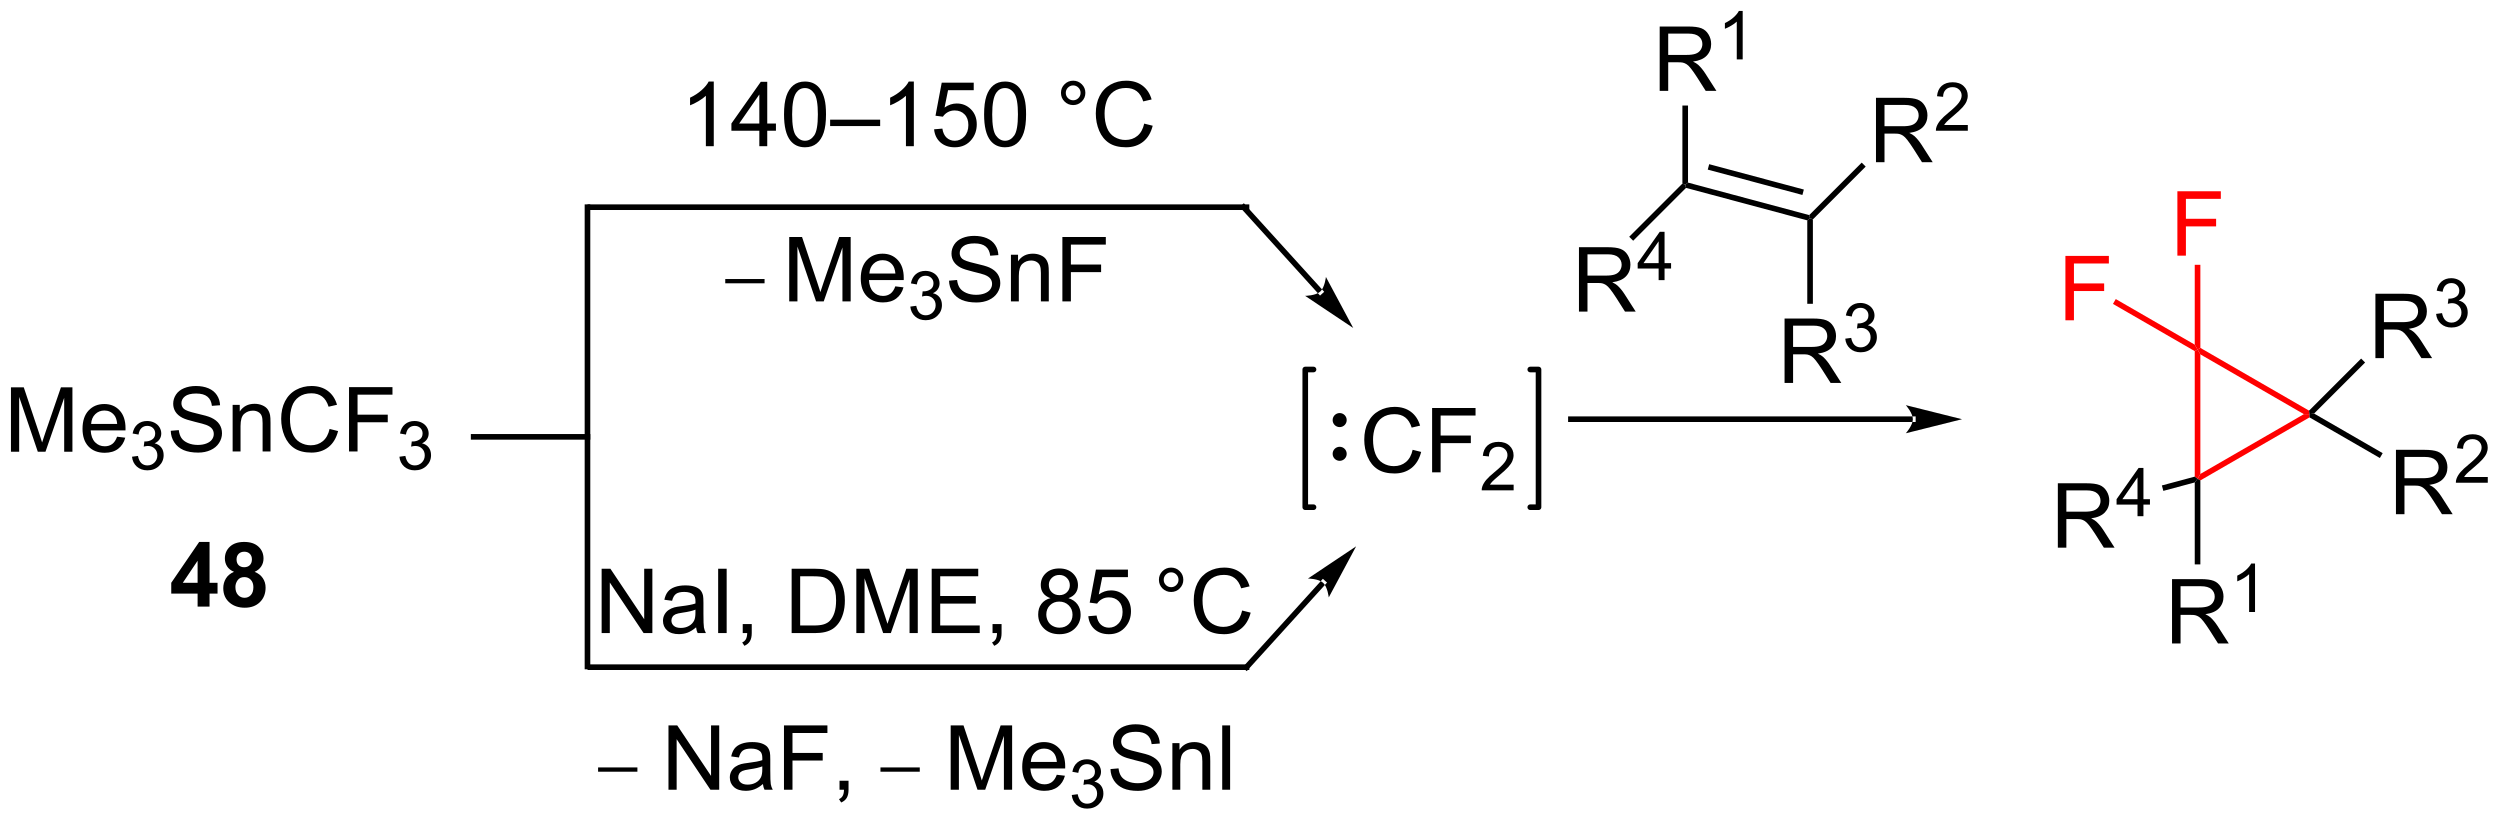 <?xml version="1.0" encoding="UTF-8"?>
<!DOCTYPE svg PUBLIC '-//W3C//DTD SVG 1.0//EN'
          'http://www.w3.org/TR/2001/REC-SVG-20010904/DTD/svg10.dtd'>
<svg stroke-dasharray="none" shape-rendering="auto" xmlns="http://www.w3.org/2000/svg" font-family="'Dialog'" text-rendering="auto" width="610" fill-opacity="1" color-interpolation="auto" color-rendering="auto" preserveAspectRatio="xMidYMid meet" font-size="12px" viewBox="0 0 610 200" fill="black" xmlns:xlink="http://www.w3.org/1999/xlink" stroke="black" image-rendering="auto" stroke-miterlimit="10" stroke-linecap="square" stroke-linejoin="miter" font-style="normal" stroke-width="1" height="200" stroke-dashoffset="0" font-weight="normal" stroke-opacity="1"
><!--Generated by the Batik Graphics2D SVG Generator--><defs id="genericDefs"
  /><g
  ><defs id="defs1"
    ><clipPath clipPathUnits="userSpaceOnUse" id="clipPath1"
      ><path d="M1.256 2.81 L229.883 2.81 L229.883 77.796 L1.256 77.796 L1.256 2.81 Z"
      /></clipPath
      ><clipPath clipPathUnits="userSpaceOnUse" id="clipPath2"
      ><path d="M-0.378 3.32 L-0.378 76.221 L221.891 76.221 L221.891 3.32 Z"
      /></clipPath
    ></defs
    ><g transform="scale(2.667,2.667) translate(-1.256,-2.81) matrix(1.029,0,0,1.029,1.646,-0.604)"
    ><path d="M0.594 43.481 L0.594 37.755 L1.734 37.755 L3.091 41.809 Q3.279 42.374 3.365 42.656 Q3.461 42.343 3.669 41.739 L5.039 37.755 L6.06 37.755 L6.06 43.481 L5.328 43.481 L5.328 38.687 L3.664 43.481 L2.982 43.481 L1.325 38.606 L1.325 43.481 L0.594 43.481 ZM10.031 42.145 L10.758 42.234 Q10.586 42.872 10.12 43.224 Q9.656 43.575 8.935 43.575 Q8.023 43.575 7.49 43.015 Q6.958 42.453 6.958 41.442 Q6.958 40.395 7.497 39.817 Q8.037 39.239 8.896 39.239 Q9.727 39.239 10.253 39.807 Q10.781 40.372 10.781 41.398 Q10.781 41.461 10.779 41.586 L7.685 41.586 Q7.724 42.27 8.07 42.635 Q8.419 42.997 8.938 42.997 Q9.325 42.997 9.599 42.794 Q9.872 42.591 10.031 42.145 ZM7.724 41.007 L10.039 41.007 Q9.992 40.484 9.773 40.224 Q9.438 39.817 8.904 39.817 Q8.419 39.817 8.088 40.143 Q7.758 40.466 7.724 41.007 Z" stroke="none" clip-path="url(#clipPath2)"
    /></g
    ><g transform="matrix(2.743,0,0,2.743,1.038,-9.105)"
    ><path d="M11.365 43.947 L11.893 43.876 Q11.984 44.325 12.201 44.523 Q12.42 44.72 12.734 44.72 Q13.105 44.72 13.361 44.462 Q13.619 44.204 13.619 43.824 Q13.619 43.46 13.381 43.226 Q13.145 42.989 12.777 42.989 Q12.629 42.989 12.406 43.048 L12.465 42.585 Q12.518 42.591 12.549 42.591 Q12.887 42.591 13.156 42.415 Q13.426 42.239 13.426 41.872 Q13.426 41.583 13.229 41.394 Q13.033 41.202 12.723 41.202 Q12.414 41.202 12.209 41.396 Q12.004 41.589 11.945 41.976 L11.418 41.882 Q11.516 41.351 11.857 41.06 Q12.201 40.769 12.711 40.769 Q13.062 40.769 13.357 40.919 Q13.654 41.07 13.811 41.331 Q13.967 41.591 13.967 41.884 Q13.967 42.163 13.816 42.392 Q13.668 42.62 13.375 42.755 Q13.756 42.843 13.967 43.12 Q14.178 43.396 14.178 43.812 Q14.178 44.374 13.768 44.767 Q13.357 45.157 12.73 45.157 Q12.166 45.157 11.791 44.822 Q11.418 44.484 11.365 43.947 Z" stroke="none" clip-path="url(#clipPath2)"
    /></g
    ><g transform="matrix(2.743,0,0,2.743,1.038,-9.105)"
    ><path d="M14.81 41.64 L15.526 41.578 Q15.575 42.007 15.76 42.283 Q15.948 42.559 16.338 42.729 Q16.729 42.898 17.216 42.898 Q17.651 42.898 17.981 42.77 Q18.315 42.64 18.476 42.416 Q18.638 42.192 18.638 41.927 Q18.638 41.656 18.481 41.455 Q18.325 41.255 17.966 41.117 Q17.737 41.028 16.948 40.838 Q16.159 40.648 15.841 40.481 Q15.432 40.265 15.229 39.947 Q15.028 39.63 15.028 39.234 Q15.028 38.802 15.273 38.424 Q15.521 38.046 15.992 37.851 Q16.466 37.656 17.044 37.656 Q17.682 37.656 18.166 37.861 Q18.653 38.067 18.914 38.466 Q19.177 38.864 19.198 39.367 L18.471 39.421 Q18.411 38.88 18.073 38.604 Q17.737 38.325 17.075 38.325 Q16.388 38.325 16.073 38.578 Q15.76 38.828 15.76 39.184 Q15.76 39.492 15.982 39.692 Q16.2 39.89 17.125 40.101 Q18.049 40.309 18.393 40.466 Q18.893 40.695 19.13 41.049 Q19.369 41.403 19.369 41.864 Q19.369 42.32 19.106 42.726 Q18.846 43.13 18.354 43.356 Q17.864 43.58 17.252 43.58 Q16.474 43.58 15.948 43.354 Q15.424 43.124 15.125 42.671 Q14.825 42.216 14.81 41.64 ZM20.315 43.481 L20.315 39.333 L20.948 39.333 L20.948 39.921 Q21.403 39.239 22.268 39.239 Q22.643 39.239 22.955 39.374 Q23.27 39.507 23.427 39.726 Q23.583 39.945 23.645 40.247 Q23.685 40.442 23.685 40.929 L23.685 43.481 L22.981 43.481 L22.981 40.958 Q22.981 40.528 22.898 40.315 Q22.817 40.101 22.609 39.976 Q22.401 39.849 22.119 39.849 Q21.669 39.849 21.343 40.135 Q21.018 40.419 21.018 41.216 L21.018 43.481 L20.315 43.481 ZM28.939 41.474 L29.696 41.664 Q29.459 42.599 28.84 43.091 Q28.22 43.58 27.326 43.58 Q26.399 43.58 25.819 43.203 Q25.241 42.825 24.936 42.111 Q24.634 41.395 24.634 40.575 Q24.634 39.679 24.975 39.015 Q25.319 38.349 25.949 38.002 Q26.579 37.656 27.337 37.656 Q28.196 37.656 28.782 38.093 Q29.368 38.531 29.6 39.325 L28.852 39.499 Q28.655 38.874 28.274 38.591 Q27.897 38.304 27.321 38.304 Q26.662 38.304 26.217 38.622 Q25.774 38.937 25.595 39.471 Q25.415 40.005 25.415 40.57 Q25.415 41.302 25.629 41.846 Q25.842 42.39 26.29 42.661 Q26.741 42.929 27.264 42.929 Q27.899 42.929 28.34 42.562 Q28.782 42.195 28.939 41.474 ZM30.669 43.481 L30.669 37.755 L34.533 37.755 L34.533 38.429 L31.427 38.429 L31.427 40.203 L34.114 40.203 L34.114 40.88 L31.427 40.88 L31.427 43.481 L30.669 43.481 Z" stroke="none" clip-path="url(#clipPath2)"
    /></g
    ><g transform="matrix(2.743,0,0,2.743,1.038,-9.105)"
    ><path d="M35.151 43.947 L35.679 43.876 Q35.77 44.325 35.987 44.523 Q36.206 44.72 36.52 44.72 Q36.892 44.72 37.147 44.462 Q37.405 44.204 37.405 43.824 Q37.405 43.46 37.167 43.226 Q36.931 42.989 36.563 42.989 Q36.415 42.989 36.192 43.048 L36.251 42.585 Q36.304 42.591 36.335 42.591 Q36.673 42.591 36.942 42.415 Q37.212 42.239 37.212 41.872 Q37.212 41.583 37.015 41.394 Q36.819 41.202 36.509 41.202 Q36.2 41.202 35.995 41.396 Q35.79 41.589 35.731 41.976 L35.204 41.882 Q35.302 41.351 35.644 41.06 Q35.987 40.769 36.497 40.769 Q36.849 40.769 37.144 40.919 Q37.44 41.07 37.597 41.331 Q37.753 41.591 37.753 41.884 Q37.753 42.163 37.602 42.392 Q37.454 42.62 37.161 42.755 Q37.542 42.843 37.753 43.12 Q37.964 43.396 37.964 43.812 Q37.964 44.374 37.554 44.767 Q37.144 45.157 36.517 45.157 Q35.952 45.157 35.577 44.822 Q35.204 44.484 35.151 43.947 Z" stroke="none" clip-path="url(#clipPath2)"
    /></g
    ><g transform="matrix(2.743,0,0,2.743,1.038,-9.105)"
    ><path d="M169.777 40.86 L169.777 40.86 L139.36 40.86 L139.11 40.86 L139.11 40.36 L139.36 40.36 L169.777 40.36 L170.027 40.36 L170.027 40.86 ZM174.152 40.61 L169.152 39.36 C169.152 39.36 169.777 40.063 169.777 40.61 C169.777 41.157 169.152 41.86 169.152 41.86 Z" stroke="none" clip-path="url(#clipPath2)"
    /></g
    ><g fill="red" transform="matrix(2.743,0,0,2.743,1.038,-9.105)" stroke="red"
    ><path d="M195.352 46.054 L195.102 45.91 L195.352 45.477 L204.561 40.16 L205.061 40.16 L205.061 40.448 Z" stroke="none" clip-path="url(#clipPath2)"
    /></g
    ><g fill="red" transform="matrix(2.743,0,0,2.743,1.038,-9.105)" stroke="red"
    ><path d="M205.02 39.847 L205.061 40.16 L204.561 40.16 L195.352 34.843 L195.102 34.41 L195.352 34.265 Z" stroke="none" clip-path="url(#clipPath2)"
    /></g
    ><g fill="red" transform="matrix(2.743,0,0,2.743,1.038,-9.105)" stroke="red"
    ><path d="M194.852 34.554 L195.102 34.41 L195.352 34.843 L195.352 45.477 L195.102 45.91 L194.852 45.718 Z" stroke="none" clip-path="url(#clipPath2)"
    /></g
    ><g fill="red" transform="matrix(2.743,0,0,2.743,1.038,-9.105)" stroke="red"
    ><path d="M183.348 31.81 L183.348 26.083 L187.213 26.083 L187.213 26.758 L184.106 26.758 L184.106 28.531 L186.794 28.531 L186.794 29.208 L184.106 29.208 L184.106 31.81 L183.348 31.81 Z" stroke="none" clip-path="url(#clipPath2)"
    /></g
    ><g fill="red" transform="matrix(2.743,0,0,2.743,1.038,-9.105)" stroke="red"
    ><path d="M194.852 33.977 L195.102 34.41 L194.852 34.554 L187.577 30.354 L187.827 29.921 Z" stroke="none" clip-path="url(#clipPath2)"
    /></g
    ><g fill="red" transform="matrix(2.743,0,0,2.743,1.038,-9.105)" stroke="red"
    ><path d="M193.308 26.06 L193.308 20.333 L197.172 20.333 L197.172 21.008 L194.066 21.008 L194.066 22.781 L196.753 22.781 L196.753 23.458 L194.066 23.458 L194.066 26.06 L193.308 26.06 Z" stroke="none" clip-path="url(#clipPath2)"
    /></g
    ><g fill="red" transform="matrix(2.743,0,0,2.743,1.038,-9.105)" stroke="red"
    ><path d="M195.352 34.265 L195.102 34.41 L194.852 33.977 L194.852 26.873 L195.352 26.873 Z" stroke="none" clip-path="url(#clipPath2)"
    /></g
    ><g transform="matrix(2.743,0,0,2.743,1.038,-9.105)"
    ><path d="M182.674 52.036 L182.674 46.309 L185.214 46.309 Q185.979 46.309 186.377 46.463 Q186.776 46.617 187.013 47.007 Q187.252 47.398 187.252 47.872 Q187.252 48.481 186.857 48.901 Q186.464 49.317 185.638 49.429 Q185.94 49.575 186.096 49.716 Q186.427 50.02 186.724 50.476 L187.721 52.036 L186.768 52.036 L186.01 50.843 Q185.677 50.328 185.461 50.054 Q185.247 49.781 185.078 49.671 Q184.909 49.562 184.732 49.52 Q184.604 49.492 184.31 49.492 L183.432 49.492 L183.432 52.036 L182.674 52.036 ZM183.432 48.836 L185.06 48.836 Q185.581 48.836 185.872 48.729 Q186.167 48.622 186.318 48.385 Q186.471 48.148 186.471 47.872 Q186.471 47.466 186.174 47.205 Q185.88 46.942 185.245 46.942 L183.432 46.942 L183.432 48.836 Z" stroke="none" clip-path="url(#clipPath2)"
    /></g
    ><g transform="matrix(2.743,0,0,2.743,1.038,-9.105)"
    ><path d="M189.761 49.236 L189.761 48.207 L187.898 48.207 L187.898 47.724 L189.859 44.941 L190.288 44.941 L190.288 47.724 L190.868 47.724 L190.868 48.207 L190.288 48.207 L190.288 49.236 L189.761 49.236 ZM189.761 47.724 L189.761 45.787 L188.417 47.724 L189.761 47.724 Z" stroke="none" clip-path="url(#clipPath2)"
    /></g
    ><g transform="matrix(2.743,0,0,2.743,1.038,-9.105)"
    ><path d="M194.852 45.718 L195.102 45.91 L194.852 46.235 L192.058 46.984 L191.928 46.501 Z" stroke="none" clip-path="url(#clipPath2)"
    /></g
    ><g transform="matrix(2.743,0,0,2.743,1.038,-9.105)"
    ><path d="M210.923 35.178 L210.923 29.451 L213.462 29.451 Q214.227 29.451 214.626 29.605 Q215.024 29.759 215.261 30.149 Q215.501 30.54 215.501 31.014 Q215.501 31.623 215.105 32.042 Q214.712 32.459 213.886 32.571 Q214.188 32.717 214.345 32.858 Q214.675 33.162 214.972 33.618 L215.97 35.178 L215.017 35.178 L214.259 33.985 Q213.925 33.47 213.709 33.196 Q213.496 32.923 213.327 32.813 Q213.157 32.704 212.98 32.662 Q212.852 32.634 212.558 32.634 L211.681 32.634 L211.681 35.178 L210.923 35.178 ZM211.681 31.977 L213.308 31.977 Q213.829 31.977 214.121 31.871 Q214.415 31.764 214.566 31.527 Q214.72 31.29 214.72 31.014 Q214.72 30.608 214.423 30.347 Q214.129 30.084 213.493 30.084 L211.681 30.084 L211.681 31.977 Z" stroke="none" clip-path="url(#clipPath2)"
    /></g
    ><g transform="matrix(2.743,0,0,2.743,1.038,-9.105)"
    ><path d="M216.322 31.243 L216.849 31.173 Q216.941 31.622 217.158 31.819 Q217.376 32.017 217.691 32.017 Q218.062 32.017 218.318 31.759 Q218.576 31.501 218.576 31.12 Q218.576 30.757 218.338 30.522 Q218.101 30.286 217.734 30.286 Q217.585 30.286 217.363 30.345 L217.422 29.882 Q217.474 29.888 217.505 29.888 Q217.843 29.888 218.113 29.712 Q218.382 29.536 218.382 29.169 Q218.382 28.88 218.185 28.69 Q217.99 28.499 217.679 28.499 Q217.371 28.499 217.166 28.692 Q216.96 28.886 216.902 29.272 L216.375 29.179 Q216.472 28.647 216.814 28.356 Q217.158 28.065 217.668 28.065 Q218.019 28.065 218.314 28.216 Q218.611 28.366 218.767 28.628 Q218.923 28.888 218.923 29.181 Q218.923 29.46 218.773 29.688 Q218.625 29.917 218.332 30.052 Q218.713 30.14 218.923 30.417 Q219.134 30.692 219.134 31.108 Q219.134 31.671 218.724 32.063 Q218.314 32.454 217.687 32.454 Q217.123 32.454 216.748 32.118 Q216.375 31.78 216.322 31.243 Z" stroke="none" clip-path="url(#clipPath2)"
    /></g
    ><g transform="matrix(2.743,0,0,2.743,1.038,-9.105)"
    ><path d="M205.468 40.106 L205.061 40.16 L205.02 39.847 L209.653 35.214 L210.007 35.567 Z" stroke="none" clip-path="url(#clipPath2)"
    /></g
    ><g transform="matrix(2.743,0,0,2.743,1.038,-9.105)"
    ><path d="M212.75 49.06 L212.75 43.333 L215.289 43.333 Q216.055 43.333 216.453 43.487 Q216.852 43.64 217.089 44.031 Q217.328 44.422 217.328 44.895 Q217.328 45.505 216.933 45.924 Q216.539 46.341 215.714 46.453 Q216.016 46.599 216.172 46.739 Q216.503 47.044 216.8 47.5 L217.797 49.06 L216.844 49.06 L216.086 47.867 Q215.753 47.351 215.537 47.078 Q215.323 46.804 215.154 46.695 Q214.985 46.586 214.808 46.544 Q214.68 46.515 214.386 46.515 L213.508 46.515 L213.508 49.06 L212.75 49.06 ZM213.508 45.859 L215.136 45.859 Q215.657 45.859 215.948 45.752 Q216.243 45.645 216.393 45.409 Q216.547 45.172 216.547 44.895 Q216.547 44.489 216.25 44.229 Q215.956 43.966 215.321 43.966 L213.508 43.966 L213.508 45.859 Z" stroke="none" clip-path="url(#clipPath2)"
    /></g
    ><g transform="matrix(2.743,0,0,2.743,1.038,-9.105)"
    ><path d="M220.919 45.752 L220.919 46.26 L218.079 46.26 Q218.073 46.068 218.142 45.892 Q218.249 45.603 218.487 45.322 Q218.728 45.041 219.179 44.672 Q219.878 44.097 220.124 43.762 Q220.37 43.426 220.37 43.127 Q220.37 42.814 220.146 42.599 Q219.923 42.383 219.562 42.383 Q219.181 42.383 218.952 42.611 Q218.724 42.84 218.722 43.244 L218.179 43.189 Q218.235 42.582 218.599 42.266 Q218.962 41.947 219.573 41.947 Q220.192 41.947 220.552 42.291 Q220.913 42.633 220.913 43.139 Q220.913 43.396 220.808 43.646 Q220.702 43.894 220.456 44.17 Q220.212 44.445 219.644 44.926 Q219.169 45.324 219.034 45.467 Q218.899 45.609 218.812 45.752 L220.919 45.752 Z" stroke="none" clip-path="url(#clipPath2)"
    /></g
    ><g transform="matrix(2.743,0,0,2.743,1.038,-9.105)"
    ><path d="M205.061 40.448 L205.061 40.16 L205.468 40.106 L211.57 43.629 L211.32 44.062 Z" stroke="none" clip-path="url(#clipPath2)"
    /></g
    ><g transform="matrix(2.743,0,0,2.743,1.038,-9.105)"
    ><path d="M192.832 60.56 L192.832 54.833 L195.371 54.833 Q196.137 54.833 196.535 54.987 Q196.933 55.14 197.17 55.531 Q197.41 55.922 197.41 56.395 Q197.41 57.005 197.014 57.424 Q196.621 57.841 195.795 57.953 Q196.097 58.099 196.254 58.239 Q196.584 58.544 196.881 59 L197.879 60.56 L196.926 60.56 L196.168 59.367 Q195.834 58.851 195.618 58.578 Q195.405 58.304 195.236 58.195 Q195.066 58.086 194.889 58.044 Q194.762 58.015 194.467 58.015 L193.59 58.015 L193.59 60.56 L192.832 60.56 ZM193.59 57.359 L195.217 57.359 Q195.738 57.359 196.03 57.252 Q196.324 57.145 196.475 56.909 Q196.629 56.672 196.629 56.395 Q196.629 55.989 196.332 55.729 Q196.037 55.466 195.402 55.466 L193.59 55.466 L193.59 57.359 Z" stroke="none" clip-path="url(#clipPath2)"
    /></g
    ><g transform="matrix(2.743,0,0,2.743,1.038,-9.105)"
    ><path d="M200.215 57.76 L199.688 57.76 L199.688 54.398 Q199.496 54.58 199.188 54.762 Q198.879 54.943 198.633 55.035 L198.633 54.525 Q199.075 54.316 199.405 54.021 Q199.737 53.724 199.875 53.447 L200.215 53.447 L200.215 57.76 Z" stroke="none" clip-path="url(#clipPath2)"
    /></g
    ><g transform="matrix(2.743,0,0,2.743,1.038,-9.105)"
    ><path d="M194.852 46.235 L195.102 45.91 L195.352 46.054 L195.352 53.525 L194.852 53.525 Z" stroke="none" clip-path="url(#clipPath2)"
    /></g
    ><g transform="matrix(2.743,0,0,2.743,1.038,-9.105)"
    ><path d="M140.076 31.036 L140.076 25.309 L142.615 25.309 Q143.381 25.309 143.779 25.463 Q144.178 25.617 144.415 26.007 Q144.654 26.398 144.654 26.872 Q144.654 27.481 144.258 27.901 Q143.865 28.317 143.04 28.429 Q143.342 28.575 143.498 28.716 Q143.829 29.02 144.125 29.476 L145.123 31.036 L144.17 31.036 L143.412 29.843 Q143.079 29.328 142.863 29.054 Q142.649 28.781 142.48 28.671 Q142.31 28.562 142.133 28.52 Q142.006 28.492 141.711 28.492 L140.834 28.492 L140.834 31.036 L140.076 31.036 ZM140.834 27.835 L142.461 27.835 Q142.982 27.835 143.274 27.729 Q143.568 27.622 143.719 27.385 Q143.873 27.148 143.873 26.872 Q143.873 26.466 143.576 26.205 Q143.282 25.942 142.646 25.942 L140.834 25.942 L140.834 27.835 Z" stroke="none" clip-path="url(#clipPath2)"
    /></g
    ><g transform="matrix(2.743,0,0,2.743,1.038,-9.105)"
    ><path d="M147.163 28.236 L147.163 27.207 L145.299 27.207 L145.299 26.724 L147.26 23.941 L147.69 23.941 L147.69 26.724 L148.27 26.724 L148.27 27.207 L147.69 27.207 L147.69 28.236 L147.163 28.236 ZM147.163 26.724 L147.163 24.787 L145.819 26.724 L147.163 26.724 Z" stroke="none" clip-path="url(#clipPath2)"
    /></g
    ><g transform="matrix(2.743,0,0,2.743,1.038,-9.105)"
    ><path d="M149.277 19.651 L149.527 19.754 L149.601 20.033 L144.899 24.735 L144.546 24.381 Z" stroke="none" clip-path="url(#clipPath2)"
    /></g
    ><g transform="matrix(2.743,0,0,2.743,1.038,-9.105)"
    ><path d="M147.257 11.404 L147.257 5.678 L149.796 5.678 Q150.562 5.678 150.96 5.831 Q151.359 5.985 151.596 6.376 Q151.835 6.766 151.835 7.24 Q151.835 7.849 151.439 8.269 Q151.046 8.685 150.221 8.797 Q150.523 8.943 150.679 9.084 Q151.01 9.389 151.306 9.844 L152.304 11.404 L151.351 11.404 L150.593 10.211 Q150.26 9.696 150.043 9.422 Q149.83 9.149 149.661 9.04 Q149.491 8.93 149.314 8.889 Q149.187 8.86 148.892 8.86 L148.015 8.86 L148.015 11.404 L147.257 11.404 ZM148.015 8.204 L149.642 8.204 Q150.163 8.204 150.455 8.097 Q150.749 7.99 150.9 7.753 Q151.054 7.516 151.054 7.24 Q151.054 6.834 150.757 6.574 Q150.463 6.31 149.827 6.31 L148.015 6.31 L148.015 8.204 Z" stroke="none" clip-path="url(#clipPath2)"
    /></g
    ><g transform="matrix(2.743,0,0,2.743,1.038,-9.105)"
    ><path d="M154.64 8.604 L154.113 8.604 L154.113 5.243 Q153.922 5.425 153.613 5.606 Q153.304 5.788 153.058 5.88 L153.058 5.37 Q153.5 5.161 153.83 4.866 Q154.162 4.569 154.301 4.292 L154.64 4.292 L154.64 8.604 Z" stroke="none" clip-path="url(#clipPath2)"
    /></g
    ><g transform="matrix(2.743,0,0,2.743,1.038,-9.105)"
    ><path d="M149.777 19.562 L149.527 19.754 L149.277 19.651 L149.277 12.704 L149.777 12.704 Z" stroke="none" clip-path="url(#clipPath2)"
    /></g
    ><g transform="matrix(2.743,0,0,2.743,1.038,-9.105)"
    ><path d="M149.601 20.033 L149.527 19.754 L149.777 19.562 L160.56 22.452 L160.635 22.731 L160.385 22.922 ZM151.532 18.407 L159.952 20.663 L160.081 20.18 L151.661 17.924 Z" stroke="none" clip-path="url(#clipPath2)"
    /></g
    ><g transform="matrix(2.743,0,0,2.743,1.038,-9.105)"
    ><path d="M158.365 37.381 L158.365 31.654 L160.904 31.654 Q161.67 31.654 162.068 31.808 Q162.467 31.961 162.704 32.352 Q162.943 32.743 162.943 33.217 Q162.943 33.826 162.547 34.245 Q162.154 34.662 161.329 34.774 Q161.631 34.92 161.787 35.06 Q162.118 35.365 162.415 35.821 L163.412 37.381 L162.459 37.381 L161.701 36.188 Q161.368 35.672 161.152 35.399 Q160.938 35.125 160.769 35.016 Q160.6 34.907 160.422 34.865 Q160.295 34.836 160 34.836 L159.123 34.836 L159.123 37.381 L158.365 37.381 ZM159.123 34.18 L160.75 34.18 Q161.271 34.18 161.563 34.073 Q161.857 33.967 162.008 33.73 Q162.162 33.493 162.162 33.217 Q162.162 32.81 161.865 32.55 Q161.571 32.287 160.935 32.287 L159.123 32.287 L159.123 34.18 Z" stroke="none" clip-path="url(#clipPath2)"
    /></g
    ><g transform="matrix(2.743,0,0,2.743,1.038,-9.105)"
    ><path d="M163.764 33.446 L164.292 33.376 Q164.383 33.825 164.6 34.022 Q164.819 34.219 165.133 34.219 Q165.505 34.219 165.76 33.962 Q166.018 33.704 166.018 33.323 Q166.018 32.959 165.78 32.725 Q165.543 32.489 165.176 32.489 Q165.028 32.489 164.805 32.547 L164.864 32.084 Q164.917 32.09 164.948 32.09 Q165.286 32.09 165.555 31.915 Q165.825 31.739 165.825 31.372 Q165.825 31.083 165.627 30.893 Q165.432 30.702 165.122 30.702 Q164.813 30.702 164.608 30.895 Q164.403 31.088 164.344 31.475 L163.817 31.381 Q163.915 30.85 164.256 30.559 Q164.6 30.268 165.11 30.268 Q165.462 30.268 165.756 30.419 Q166.053 30.569 166.21 30.831 Q166.366 31.09 166.366 31.383 Q166.366 31.663 166.215 31.891 Q166.067 32.12 165.774 32.254 Q166.155 32.342 166.366 32.62 Q166.577 32.895 166.577 33.311 Q166.577 33.874 166.167 34.266 Q165.756 34.657 165.13 34.657 Q164.565 34.657 164.19 34.321 Q163.817 33.983 163.764 33.446 Z" stroke="none" clip-path="url(#clipPath2)"
    /></g
    ><g transform="matrix(2.743,0,0,2.743,1.038,-9.105)"
    ><path d="M160.385 22.922 L160.635 22.731 L160.885 22.834 L160.885 30.346 L160.385 30.346 Z" stroke="none" clip-path="url(#clipPath2)"
    /></g
    ><g transform="matrix(2.743,0,0,2.743,1.038,-9.105)"
    ><path d="M166.497 17.749 L166.497 12.022 L169.036 12.022 Q169.802 12.022 170.2 12.176 Q170.598 12.329 170.835 12.72 Q171.075 13.111 171.075 13.585 Q171.075 14.194 170.679 14.613 Q170.286 15.03 169.46 15.142 Q169.762 15.288 169.919 15.428 Q170.249 15.733 170.546 16.189 L171.544 17.749 L170.59 17.749 L169.833 16.556 Q169.499 16.041 169.283 15.767 Q169.07 15.494 168.9 15.384 Q168.731 15.275 168.554 15.233 Q168.427 15.204 168.132 15.204 L167.255 15.204 L167.255 17.749 L166.497 17.749 ZM167.255 14.548 L168.882 14.548 Q169.403 14.548 169.695 14.441 Q169.989 14.335 170.14 14.098 Q170.294 13.861 170.294 13.585 Q170.294 13.178 169.997 12.918 Q169.702 12.655 169.067 12.655 L167.255 12.655 L167.255 14.548 Z" stroke="none" clip-path="url(#clipPath2)"
    /></g
    ><g transform="matrix(2.743,0,0,2.743,1.038,-9.105)"
    ><path d="M174.666 14.441 L174.666 14.949 L171.826 14.949 Q171.82 14.757 171.888 14.582 Q171.996 14.293 172.234 14.011 Q172.474 13.73 172.925 13.361 Q173.625 12.787 173.871 12.451 Q174.117 12.115 174.117 11.816 Q174.117 11.504 173.892 11.289 Q173.669 11.072 173.308 11.072 Q172.927 11.072 172.699 11.3 Q172.47 11.529 172.468 11.933 L171.925 11.879 Q171.982 11.271 172.345 10.955 Q172.708 10.636 173.32 10.636 Q173.939 10.636 174.298 10.98 Q174.66 11.322 174.66 11.828 Q174.66 12.085 174.554 12.335 Q174.449 12.584 174.203 12.859 Q173.958 13.134 173.39 13.615 Q172.916 14.013 172.781 14.156 Q172.646 14.298 172.558 14.441 L174.666 14.441 Z" stroke="none" clip-path="url(#clipPath2)"
    /></g
    ><g transform="matrix(2.743,0,0,2.743,1.038,-9.105)"
    ><path d="M160.885 22.834 L160.635 22.731 L160.56 22.452 L165.227 17.785 L165.581 18.138 Z" stroke="none" clip-path="url(#clipPath2)"
    /></g
    ><g transform="matrix(2.743,0,0,2.743,1.038,-9.105)"
    ><path d="M63.114 16.322 L62.411 16.322 L62.411 11.84 Q62.156 12.082 61.744 12.325 Q61.333 12.567 61.005 12.689 L61.005 12.01 Q61.593 11.731 62.033 11.338 Q62.476 10.942 62.661 10.572 L63.114 10.572 L63.114 16.322 ZM67.167 16.322 L67.167 14.95 L64.683 14.95 L64.683 14.306 L67.298 10.595 L67.871 10.595 L67.871 14.306 L68.644 14.306 L68.644 14.95 L67.871 14.95 L67.871 16.322 L67.167 16.322 ZM67.167 14.306 L67.167 11.723 L65.376 14.306 L67.167 14.306 ZM69.364 13.497 Q69.364 12.481 69.572 11.864 Q69.781 11.244 70.192 10.908 Q70.606 10.572 71.231 10.572 Q71.692 10.572 72.038 10.757 Q72.387 10.942 72.614 11.293 Q72.841 11.642 72.968 12.145 Q73.098 12.645 73.098 13.497 Q73.098 14.504 72.89 15.124 Q72.684 15.744 72.27 16.082 Q71.859 16.421 71.231 16.421 Q70.403 16.421 69.929 15.825 Q69.364 15.111 69.364 13.497 ZM70.085 13.497 Q70.085 14.908 70.416 15.374 Q70.747 15.84 71.231 15.84 Q71.716 15.84 72.044 15.372 Q72.374 14.903 72.374 13.497 Q72.374 12.082 72.044 11.619 Q71.716 11.153 71.223 11.153 Q70.739 11.153 70.45 11.564 Q70.085 12.088 70.085 13.497 ZM73.464 14.533 L73.464 13.965 L77.915 13.965 L77.915 14.533 L73.464 14.533 ZM80.911 16.322 L80.208 16.322 L80.208 11.84 Q79.953 12.082 79.541 12.325 Q79.13 12.567 78.802 12.689 L78.802 12.01 Q79.39 11.731 79.83 11.338 Q80.273 10.942 80.458 10.572 L80.911 10.572 L80.911 16.322 ZM82.712 14.822 L83.449 14.76 Q83.532 15.299 83.829 15.569 Q84.128 15.84 84.55 15.84 Q85.058 15.84 85.409 15.457 Q85.761 15.075 85.761 14.442 Q85.761 13.84 85.423 13.494 Q85.087 13.145 84.54 13.145 Q84.199 13.145 83.925 13.301 Q83.652 13.455 83.496 13.7 L82.837 13.614 L83.391 10.674 L86.238 10.674 L86.238 11.345 L83.954 11.345 L83.644 12.885 Q84.159 12.525 84.727 12.525 Q85.477 12.525 85.993 13.046 Q86.508 13.564 86.508 14.379 Q86.508 15.158 86.055 15.723 Q85.503 16.421 84.55 16.421 Q83.769 16.421 83.274 15.984 Q82.782 15.543 82.712 14.822 ZM87.161 13.497 Q87.161 12.481 87.369 11.864 Q87.578 11.244 87.989 10.908 Q88.403 10.572 89.028 10.572 Q89.489 10.572 89.835 10.757 Q90.184 10.942 90.411 11.293 Q90.637 11.642 90.765 12.145 Q90.895 12.645 90.895 13.497 Q90.895 14.504 90.687 15.124 Q90.481 15.744 90.067 16.082 Q89.656 16.421 89.028 16.421 Q88.2 16.421 87.726 15.825 Q87.161 15.111 87.161 13.497 ZM87.882 13.497 Q87.882 14.908 88.213 15.374 Q88.544 15.84 89.028 15.84 Q89.512 15.84 89.841 15.372 Q90.171 14.903 90.171 13.497 Q90.171 12.082 89.841 11.619 Q89.512 11.153 89.02 11.153 Q88.536 11.153 88.247 11.564 Q87.882 12.088 87.882 13.497 ZM93.999 11.58 Q93.999 11.129 94.317 10.814 Q94.637 10.497 95.083 10.497 Q95.536 10.497 95.851 10.814 Q96.169 11.129 96.169 11.58 Q96.169 12.028 95.848 12.348 Q95.531 12.666 95.083 12.666 Q94.637 12.666 94.317 12.351 Q93.999 12.033 93.999 11.58 ZM94.427 11.58 Q94.427 11.853 94.619 12.046 Q94.812 12.239 95.085 12.239 Q95.356 12.239 95.549 12.046 Q95.742 11.853 95.742 11.58 Q95.742 11.306 95.549 11.114 Q95.356 10.918 95.085 10.918 Q94.812 10.918 94.619 11.114 Q94.427 11.306 94.427 11.58 ZM101.402 14.314 L102.159 14.504 Q101.923 15.439 101.303 15.931 Q100.683 16.421 99.79 16.421 Q98.863 16.421 98.282 16.044 Q97.704 15.666 97.399 14.952 Q97.097 14.236 97.097 13.416 Q97.097 12.52 97.438 11.856 Q97.782 11.189 98.412 10.843 Q99.042 10.497 99.8 10.497 Q100.659 10.497 101.246 10.934 Q101.831 11.372 102.063 12.166 L101.316 12.34 Q101.118 11.715 100.738 11.431 Q100.36 11.145 99.784 11.145 Q99.126 11.145 98.68 11.463 Q98.238 11.778 98.058 12.312 Q97.878 12.845 97.878 13.411 Q97.878 14.142 98.092 14.687 Q98.305 15.231 98.753 15.502 Q99.204 15.77 99.727 15.77 Q100.363 15.77 100.803 15.403 Q101.246 15.036 101.402 14.314 Z" stroke="none" clip-path="url(#clipPath2)"
    /></g
    ><g transform="matrix(2.743,0,0,2.743,1.038,-9.105)"
    ><path d="M64.136 28.52 L64.136 28.14 L67.632 28.14 L67.632 28.52 L64.136 28.52 Z" stroke="none" clip-path="url(#clipPath2)"
    /></g
    ><g transform="matrix(2.743,0,0,2.743,1.038,-9.105)"
    ><path d="M69.826 30.127 L69.826 24.401 L70.966 24.401 L72.323 28.455 Q72.511 29.02 72.597 29.302 Q72.693 28.989 72.901 28.385 L74.271 24.401 L75.292 24.401 L75.292 30.127 L74.56 30.127 L74.56 25.333 L72.896 30.127 L72.214 30.127 L70.557 25.252 L70.557 30.127 L69.826 30.127 ZM79.263 28.791 L79.99 28.88 Q79.818 29.518 79.352 29.869 Q78.888 30.221 78.167 30.221 Q77.255 30.221 76.722 29.661 Q76.19 29.099 76.19 28.088 Q76.19 27.041 76.729 26.463 Q77.268 25.885 78.128 25.885 Q78.959 25.885 79.484 26.453 Q80.013 27.018 80.013 28.044 Q80.013 28.106 80.011 28.231 L76.917 28.231 Q76.956 28.916 77.302 29.281 Q77.651 29.643 78.169 29.643 Q78.557 29.643 78.831 29.44 Q79.104 29.236 79.263 28.791 ZM76.956 27.653 L79.271 27.653 Q79.224 27.13 79.005 26.869 Q78.669 26.463 78.136 26.463 Q77.651 26.463 77.32 26.789 Q76.99 27.111 76.956 27.653 Z" stroke="none" clip-path="url(#clipPath2)"
    /></g
    ><g transform="matrix(2.743,0,0,2.743,1.038,-9.105)"
    ><path d="M80.597 30.592 L81.124 30.522 Q81.216 30.971 81.433 31.169 Q81.652 31.366 81.966 31.366 Q82.337 31.366 82.593 31.108 Q82.851 30.85 82.851 30.469 Q82.851 30.106 82.613 29.872 Q82.376 29.635 82.009 29.635 Q81.861 29.635 81.638 29.694 L81.697 29.231 Q81.749 29.237 81.781 29.237 Q82.119 29.237 82.388 29.061 Q82.658 28.885 82.658 28.518 Q82.658 28.229 82.46 28.04 Q82.265 27.848 81.955 27.848 Q81.646 27.848 81.441 28.042 Q81.236 28.235 81.177 28.622 L80.65 28.528 Q80.748 27.997 81.089 27.706 Q81.433 27.415 81.943 27.415 Q82.294 27.415 82.589 27.565 Q82.886 27.715 83.043 27.977 Q83.199 28.237 83.199 28.53 Q83.199 28.809 83.048 29.038 Q82.9 29.266 82.607 29.401 Q82.988 29.489 83.199 29.766 Q83.41 30.042 83.41 30.458 Q83.41 31.02 82.999 31.413 Q82.589 31.803 81.962 31.803 Q81.398 31.803 81.023 31.467 Q80.65 31.129 80.597 30.592 Z" stroke="none" clip-path="url(#clipPath2)"
    /></g
    ><g transform="matrix(2.743,0,0,2.743,1.038,-9.105)"
    ><path d="M84.041 28.286 L84.758 28.224 Q84.807 28.653 84.992 28.929 Q85.18 29.205 85.57 29.375 Q85.961 29.544 86.448 29.544 Q86.883 29.544 87.213 29.416 Q87.547 29.286 87.708 29.062 Q87.87 28.838 87.87 28.572 Q87.87 28.302 87.713 28.101 Q87.557 27.901 87.198 27.762 Q86.969 27.674 86.18 27.484 Q85.39 27.294 85.073 27.127 Q84.664 26.911 84.461 26.593 Q84.26 26.276 84.26 25.88 Q84.26 25.447 84.505 25.07 Q84.752 24.692 85.224 24.497 Q85.698 24.302 86.276 24.302 Q86.914 24.302 87.398 24.507 Q87.885 24.713 88.146 25.111 Q88.409 25.51 88.43 26.012 L87.703 26.067 Q87.643 25.526 87.305 25.25 Q86.969 24.971 86.307 24.971 Q85.62 24.971 85.305 25.224 Q84.992 25.474 84.992 25.83 Q84.992 26.137 85.213 26.338 Q85.432 26.536 86.357 26.747 Q87.281 26.955 87.625 27.111 Q88.125 27.341 88.362 27.695 Q88.601 28.049 88.601 28.51 Q88.601 28.966 88.338 29.372 Q88.078 29.776 87.586 30.002 Q87.096 30.226 86.484 30.226 Q85.706 30.226 85.18 30 Q84.656 29.77 84.357 29.317 Q84.057 28.861 84.041 28.286 ZM89.547 30.127 L89.547 25.979 L90.18 25.979 L90.18 26.567 Q90.635 25.885 91.5 25.885 Q91.875 25.885 92.187 26.02 Q92.502 26.153 92.659 26.372 Q92.815 26.591 92.877 26.893 Q92.916 27.088 92.916 27.575 L92.916 30.127 L92.213 30.127 L92.213 27.604 Q92.213 27.174 92.13 26.96 Q92.049 26.747 91.841 26.622 Q91.633 26.494 91.351 26.494 Q90.901 26.494 90.575 26.781 Q90.25 27.065 90.25 27.861 L90.25 30.127 L89.547 30.127 ZM94.124 30.127 L94.124 24.401 L97.988 24.401 L97.988 25.075 L94.881 25.075 L94.881 26.849 L97.569 26.849 L97.569 27.526 L94.881 27.526 L94.881 30.127 L94.124 30.127 Z" stroke="none" clip-path="url(#clipPath2)"
    /></g
    ><g transform="matrix(2.743,0,0,2.743,1.038,-9.105)"
    ><path d="M53.139 59.635 L53.139 53.908 L53.918 53.908 L56.925 58.403 L56.925 53.908 L57.652 53.908 L57.652 59.635 L56.873 59.635 L53.866 55.135 L53.866 59.635 L53.139 59.635 ZM61.541 59.122 Q61.151 59.455 60.789 59.593 Q60.429 59.728 60.015 59.728 Q59.331 59.728 58.963 59.395 Q58.596 59.059 58.596 58.541 Q58.596 58.236 58.734 57.984 Q58.875 57.731 59.099 57.58 Q59.323 57.426 59.604 57.348 Q59.812 57.294 60.229 57.244 Q61.081 57.142 61.484 57.002 Q61.487 56.856 61.487 56.817 Q61.487 56.387 61.289 56.213 Q61.018 55.973 60.487 55.973 Q59.992 55.973 59.755 56.148 Q59.518 56.322 59.406 56.762 L58.718 56.669 Q58.812 56.228 59.026 55.958 Q59.242 55.684 59.648 55.538 Q60.054 55.392 60.588 55.392 Q61.12 55.392 61.45 55.517 Q61.784 55.642 61.94 55.833 Q62.096 56.02 62.159 56.309 Q62.195 56.489 62.195 56.958 L62.195 57.895 Q62.195 58.877 62.239 59.137 Q62.284 59.395 62.416 59.635 L61.682 59.635 Q61.573 59.416 61.541 59.122 ZM61.484 57.551 Q61.101 57.708 60.336 57.817 Q59.901 57.879 59.721 57.958 Q59.541 58.036 59.443 58.187 Q59.346 58.338 59.346 58.52 Q59.346 58.801 59.56 58.989 Q59.773 59.176 60.182 59.176 Q60.588 59.176 60.903 58.999 Q61.221 58.822 61.37 58.512 Q61.484 58.275 61.484 57.809 L61.484 57.551 ZM63.504 59.635 L63.504 53.908 L64.261 53.908 L64.261 59.635 L63.504 59.635 ZM65.69 59.635 L65.69 58.833 L66.492 58.833 L66.492 59.635 Q66.492 60.077 66.336 60.348 Q66.179 60.619 65.838 60.767 L65.643 60.468 Q65.867 60.369 65.971 60.179 Q66.078 59.991 66.088 59.635 L65.69 59.635 ZM70.041 59.635 L70.041 53.908 L72.015 53.908 Q72.682 53.908 73.034 53.989 Q73.526 54.103 73.875 54.4 Q74.328 54.783 74.552 55.379 Q74.776 55.973 74.776 56.739 Q74.776 57.392 74.622 57.898 Q74.471 58.4 74.231 58.731 Q73.995 59.059 73.711 59.249 Q73.429 59.439 73.028 59.538 Q72.627 59.635 72.109 59.635 L70.041 59.635 ZM70.799 58.958 L72.023 58.958 Q72.588 58.958 72.911 58.853 Q73.234 58.747 73.424 58.556 Q73.695 58.286 73.844 57.833 Q73.995 57.377 73.995 56.728 Q73.995 55.83 73.7 55.348 Q73.406 54.864 72.984 54.7 Q72.679 54.583 72.002 54.583 L70.799 54.583 L70.799 58.958 ZM75.795 59.635 L75.795 53.908 L76.936 53.908 L78.293 57.963 Q78.48 58.528 78.566 58.809 Q78.662 58.497 78.871 57.892 L80.241 53.908 L81.261 53.908 L81.261 59.635 L80.53 59.635 L80.53 54.84 L78.866 59.635 L78.183 59.635 L76.527 54.76 L76.527 59.635 L75.795 59.635 ZM82.499 59.635 L82.499 53.908 L86.639 53.908 L86.639 54.583 L83.256 54.583 L83.256 56.338 L86.425 56.338 L86.425 57.01 L83.256 57.01 L83.256 58.958 L86.772 58.958 L86.772 59.635 L82.499 59.635 ZM87.912 59.635 L87.912 58.833 L88.715 58.833 L88.715 59.635 Q88.715 60.077 88.558 60.348 Q88.402 60.619 88.061 60.767 L87.866 60.468 Q88.09 60.369 88.194 60.179 Q88.3 59.991 88.311 59.635 L87.912 59.635 ZM93.061 56.528 Q92.624 56.369 92.412 56.072 Q92.202 55.775 92.202 55.361 Q92.202 54.736 92.65 54.312 Q93.1 53.885 93.847 53.885 Q94.597 53.885 95.053 54.319 Q95.511 54.754 95.511 55.379 Q95.511 55.778 95.3 56.075 Q95.092 56.369 94.668 56.528 Q95.194 56.7 95.47 57.083 Q95.746 57.465 95.746 57.997 Q95.746 58.731 95.225 59.234 Q94.707 59.734 93.858 59.734 Q93.011 59.734 92.491 59.231 Q91.972 58.728 91.972 57.978 Q91.972 57.419 92.254 57.044 Q92.537 56.666 93.061 56.528 ZM92.92 55.338 Q92.92 55.744 93.181 56.002 Q93.444 56.26 93.863 56.26 Q94.269 56.26 94.527 56.004 Q94.787 55.747 94.787 55.377 Q94.787 54.989 94.519 54.726 Q94.254 54.463 93.855 54.463 Q93.452 54.463 93.186 54.721 Q92.92 54.978 92.92 55.338 ZM92.694 57.981 Q92.694 58.283 92.837 58.564 Q92.98 58.846 93.261 58.999 Q93.543 59.153 93.866 59.153 Q94.371 59.153 94.699 58.83 Q95.027 58.504 95.027 58.004 Q95.027 57.497 94.689 57.166 Q94.35 56.833 93.842 56.833 Q93.347 56.833 93.019 57.161 Q92.694 57.489 92.694 57.981 ZM96.429 58.135 L97.166 58.072 Q97.25 58.611 97.547 58.882 Q97.846 59.153 98.268 59.153 Q98.776 59.153 99.127 58.77 Q99.479 58.387 99.479 57.754 Q99.479 57.153 99.14 56.806 Q98.804 56.458 98.258 56.458 Q97.916 56.458 97.643 56.614 Q97.37 56.767 97.213 57.012 L96.554 56.926 L97.109 53.986 L99.956 53.986 L99.956 54.658 L97.672 54.658 L97.362 56.197 Q97.877 55.838 98.445 55.838 Q99.195 55.838 99.711 56.359 Q100.226 56.877 100.226 57.692 Q100.226 58.471 99.773 59.036 Q99.221 59.734 98.268 59.734 Q97.487 59.734 96.992 59.296 Q96.5 58.856 96.429 58.135 Z" stroke="none" clip-path="url(#clipPath2)"
    /></g
    ><g transform="matrix(2.743,0,0,2.743,1.038,-9.105)"
    ><path d="M102.712 54.892 Q102.712 54.442 103.03 54.127 Q103.35 53.809 103.796 53.809 Q104.249 53.809 104.564 54.127 Q104.882 54.442 104.882 54.892 Q104.882 55.34 104.561 55.661 Q104.244 55.978 103.796 55.978 Q103.35 55.978 103.03 55.663 Q102.712 55.346 102.712 54.892 ZM103.139 54.892 Q103.139 55.166 103.332 55.359 Q103.525 55.551 103.798 55.551 Q104.069 55.551 104.262 55.359 Q104.454 55.166 104.454 54.892 Q104.454 54.619 104.262 54.426 Q104.069 54.231 103.798 54.231 Q103.525 54.231 103.332 54.426 Q103.139 54.619 103.139 54.892 ZM110.115 57.627 L110.873 57.817 Q110.635 58.752 110.016 59.244 Q109.396 59.734 108.503 59.734 Q107.576 59.734 106.995 59.356 Q106.417 58.978 106.112 58.265 Q105.81 57.549 105.81 56.728 Q105.81 55.833 106.151 55.169 Q106.495 54.502 107.125 54.155 Q107.755 53.809 108.513 53.809 Q109.373 53.809 109.958 54.247 Q110.544 54.684 110.776 55.478 L110.029 55.653 Q109.831 55.028 109.451 54.744 Q109.073 54.458 108.498 54.458 Q107.839 54.458 107.393 54.775 Q106.951 55.09 106.771 55.624 Q106.591 56.158 106.591 56.723 Q106.591 57.455 106.805 57.999 Q107.018 58.544 107.466 58.814 Q107.917 59.083 108.44 59.083 Q109.076 59.083 109.516 58.715 Q109.958 58.348 110.115 57.627 Z" stroke="none" clip-path="url(#clipPath2)"
    /></g
    ><g transform="matrix(2.743,0,0,2.743,1.038,-9.105)"
    ><path d="M52.824 71.966 L52.824 71.585 L56.321 71.585 L56.321 71.966 L52.824 71.966 Z" stroke="none" clip-path="url(#clipPath2)"
    /></g
    ><g transform="matrix(2.743,0,0,2.743,1.038,-9.105)"
    ><path d="M59.085 73.572 L59.085 67.846 L59.864 67.846 L62.872 72.34 L62.872 67.846 L63.598 67.846 L63.598 73.572 L62.819 73.572 L59.812 69.072 L59.812 73.572 L59.085 73.572 ZM67.487 73.059 Q67.097 73.392 66.735 73.53 Q66.376 73.666 65.961 73.666 Q65.276 73.666 64.909 73.332 Q64.542 72.997 64.542 72.478 Q64.542 72.174 64.68 71.921 Q64.821 71.668 65.045 71.517 Q65.269 71.364 65.55 71.286 Q65.758 71.231 66.175 71.181 Q67.026 71.08 67.43 70.939 Q67.433 70.793 67.433 70.754 Q67.433 70.325 67.235 70.15 Q66.964 69.911 66.433 69.911 Q65.938 69.911 65.701 70.085 Q65.464 70.26 65.352 70.7 L64.665 70.606 Q64.758 70.166 64.972 69.895 Q65.188 69.622 65.594 69.476 Q66.001 69.33 66.534 69.33 Q67.066 69.33 67.396 69.455 Q67.73 69.58 67.886 69.77 Q68.042 69.957 68.105 70.247 Q68.141 70.426 68.141 70.895 L68.141 71.832 Q68.141 72.814 68.185 73.075 Q68.23 73.332 68.362 73.572 L67.628 73.572 Q67.519 73.353 67.487 73.059 ZM67.43 71.489 Q67.047 71.645 66.282 71.754 Q65.847 71.817 65.667 71.895 Q65.487 71.973 65.388 72.124 Q65.292 72.275 65.292 72.457 Q65.292 72.739 65.506 72.926 Q65.719 73.114 66.128 73.114 Q66.534 73.114 66.849 72.937 Q67.167 72.76 67.316 72.45 Q67.43 72.213 67.43 71.747 L67.43 71.489 ZM69.359 73.572 L69.359 67.846 L73.223 67.846 L73.223 68.52 L70.116 68.52 L70.116 70.293 L72.804 70.293 L72.804 70.971 L70.116 70.971 L70.116 73.572 L69.359 73.572 ZM74.3 73.572 L74.3 72.77 L75.102 72.77 L75.102 73.572 Q75.102 74.015 74.946 74.286 Q74.79 74.556 74.448 74.705 L74.253 74.405 Q74.477 74.306 74.581 74.116 Q74.688 73.929 74.698 73.572 L74.3 73.572 Z" stroke="none" clip-path="url(#clipPath2)"
    /></g
    ><g transform="matrix(2.743,0,0,2.743,1.038,-9.105)"
    ><path d="M77.942 71.966 L77.942 71.585 L81.439 71.585 L81.439 71.966 L77.942 71.966 Z" stroke="none" clip-path="url(#clipPath2)"
    /></g
    ><g transform="matrix(2.743,0,0,2.743,1.038,-9.105)"
    ><path d="M84.188 73.572 L84.188 67.846 L85.328 67.846 L86.685 71.9 Q86.873 72.465 86.958 72.747 Q87.055 72.434 87.263 71.83 L88.633 67.846 L89.654 67.846 L89.654 73.572 L88.922 73.572 L88.922 68.778 L87.258 73.572 L86.576 73.572 L84.919 68.697 L84.919 73.572 L84.188 73.572 ZM93.625 72.236 L94.352 72.325 Q94.18 72.963 93.714 73.314 Q93.25 73.666 92.529 73.666 Q91.617 73.666 91.083 73.106 Q90.552 72.543 90.552 71.533 Q90.552 70.486 91.091 69.908 Q91.63 69.33 92.49 69.33 Q93.32 69.33 93.847 69.898 Q94.375 70.463 94.375 71.489 Q94.375 71.551 94.373 71.676 L91.279 71.676 Q91.318 72.361 91.664 72.726 Q92.013 73.088 92.531 73.088 Q92.919 73.088 93.193 72.885 Q93.466 72.681 93.625 72.236 ZM91.318 71.098 L93.633 71.098 Q93.586 70.575 93.367 70.314 Q93.031 69.908 92.498 69.908 Q92.013 69.908 91.682 70.234 Q91.352 70.556 91.318 71.098 Z" stroke="none" clip-path="url(#clipPath2)"
    /></g
    ><g transform="matrix(2.743,0,0,2.743,1.038,-9.105)"
    ><path d="M94.959 74.037 L95.487 73.967 Q95.578 74.416 95.795 74.614 Q96.014 74.811 96.328 74.811 Q96.699 74.811 96.955 74.553 Q97.213 74.295 97.213 73.914 Q97.213 73.551 96.975 73.317 Q96.738 73.08 96.371 73.08 Q96.223 73.08 96 73.139 L96.059 72.676 Q96.112 72.682 96.143 72.682 Q96.481 72.682 96.75 72.506 Q97.02 72.33 97.02 71.963 Q97.02 71.674 96.822 71.485 Q96.627 71.293 96.317 71.293 Q96.008 71.293 95.803 71.487 Q95.598 71.68 95.539 72.067 L95.012 71.973 Q95.109 71.442 95.451 71.151 Q95.795 70.86 96.305 70.86 Q96.656 70.86 96.951 71.01 Q97.248 71.16 97.404 71.422 Q97.561 71.682 97.561 71.975 Q97.561 72.254 97.41 72.483 Q97.262 72.711 96.969 72.846 Q97.35 72.934 97.561 73.211 Q97.772 73.487 97.772 73.903 Q97.772 74.465 97.362 74.858 Q96.951 75.248 96.324 75.248 Q95.76 75.248 95.385 74.912 Q95.012 74.574 94.959 74.037 Z" stroke="none" clip-path="url(#clipPath2)"
    /></g
    ><g transform="matrix(2.743,0,0,2.743,1.038,-9.105)"
    ><path d="M98.403 71.731 L99.12 71.668 Q99.169 72.098 99.354 72.374 Q99.541 72.65 99.932 72.82 Q100.323 72.989 100.81 72.989 Q101.245 72.989 101.575 72.861 Q101.909 72.731 102.07 72.507 Q102.232 72.283 102.232 72.017 Q102.232 71.747 102.075 71.546 Q101.919 71.346 101.56 71.207 Q101.331 71.119 100.541 70.929 Q99.752 70.739 99.435 70.572 Q99.026 70.356 98.823 70.038 Q98.622 69.721 98.622 69.325 Q98.622 68.892 98.867 68.515 Q99.114 68.137 99.586 67.942 Q100.06 67.747 100.638 67.747 Q101.276 67.747 101.76 67.952 Q102.247 68.158 102.508 68.556 Q102.771 68.955 102.791 69.457 L102.065 69.512 Q102.005 68.971 101.666 68.695 Q101.331 68.416 100.669 68.416 Q99.982 68.416 99.666 68.668 Q99.354 68.918 99.354 69.275 Q99.354 69.582 99.575 69.783 Q99.794 69.981 100.719 70.192 Q101.643 70.4 101.987 70.556 Q102.487 70.786 102.724 71.14 Q102.963 71.494 102.963 71.955 Q102.963 72.411 102.7 72.817 Q102.44 73.221 101.948 73.447 Q101.458 73.671 100.846 73.671 Q100.067 73.671 99.541 73.445 Q99.018 73.215 98.719 72.762 Q98.419 72.306 98.403 71.731 ZM103.909 73.572 L103.909 69.424 L104.541 69.424 L104.541 70.012 Q104.997 69.33 105.862 69.33 Q106.237 69.33 106.549 69.465 Q106.864 69.598 107.021 69.817 Q107.177 70.036 107.239 70.338 Q107.278 70.533 107.278 71.02 L107.278 73.572 L106.575 73.572 L106.575 71.049 Q106.575 70.619 106.492 70.405 Q106.411 70.192 106.203 70.067 Q105.995 69.939 105.713 69.939 Q105.263 69.939 104.937 70.226 Q104.612 70.51 104.612 71.306 L104.612 73.572 L103.909 73.572 ZM108.342 73.572 L108.342 67.846 L109.045 67.846 L109.045 73.572 L108.342 73.572 Z" stroke="none" clip-path="url(#clipPath2)"
    /></g
    ><g transform="matrix(2.743,0,0,2.743,1.038,-9.105)"
    ><path d="M17.199 57.276 L17.199 56.123 L14.855 56.123 L14.855 55.162 L17.34 51.526 L18.262 51.526 L18.262 55.159 L18.973 55.159 L18.973 56.123 L18.262 56.123 L18.262 57.276 L17.199 57.276 ZM17.199 55.159 L17.199 53.201 L15.884 55.159 L17.199 55.159 ZM20.438 54.185 Q20.013 54.005 19.818 53.693 Q19.625 53.378 19.625 53.003 Q19.625 52.362 20.073 51.946 Q20.521 51.526 21.344 51.526 Q22.161 51.526 22.612 51.946 Q23.062 52.362 23.062 53.003 Q23.062 53.401 22.854 53.711 Q22.648 54.021 22.273 54.185 Q22.75 54.378 22.997 54.745 Q23.247 55.112 23.247 55.591 Q23.247 56.386 22.74 56.883 Q22.234 57.378 21.396 57.378 Q20.615 57.378 20.094 56.966 Q19.482 56.482 19.482 55.638 Q19.482 55.175 19.711 54.787 Q19.943 54.396 20.438 54.185 ZM20.664 53.081 Q20.664 53.409 20.849 53.594 Q21.036 53.776 21.344 53.776 Q21.656 53.776 21.844 53.591 Q22.031 53.404 22.031 53.076 Q22.031 52.769 21.846 52.584 Q21.661 52.396 21.357 52.396 Q21.039 52.396 20.852 52.584 Q20.664 52.771 20.664 53.081 ZM20.562 55.534 Q20.562 55.987 20.794 56.242 Q21.029 56.495 21.375 56.495 Q21.716 56.495 21.938 56.25 Q22.161 56.005 22.161 55.544 Q22.161 55.144 21.935 54.899 Q21.708 54.654 21.359 54.654 Q20.958 54.654 20.76 54.932 Q20.562 55.209 20.562 55.534 Z" stroke="none" clip-path="url(#clipPath2)"
    /></g
    ><g transform="matrix(2.743,0,0,2.743,1.038,-9.105)"
    ><path d="M125.282 43.33 L126.04 43.52 Q125.803 44.455 125.183 44.947 Q124.564 45.437 123.67 45.437 Q122.743 45.437 122.162 45.059 Q121.584 44.681 121.28 43.968 Q120.978 43.252 120.978 42.431 Q120.978 41.535 121.319 40.871 Q121.662 40.205 122.293 39.858 Q122.923 39.512 123.681 39.512 Q124.54 39.512 125.126 39.95 Q125.712 40.387 125.944 41.181 L125.196 41.356 Q124.998 40.731 124.618 40.447 Q124.241 40.16 123.665 40.16 Q123.006 40.16 122.561 40.478 Q122.118 40.793 121.939 41.327 Q121.759 41.861 121.759 42.426 Q121.759 43.158 121.972 43.702 Q122.186 44.246 122.634 44.517 Q123.084 44.785 123.608 44.785 Q124.243 44.785 124.683 44.418 Q125.126 44.051 125.282 43.33 ZM127.013 45.337 L127.013 39.611 L130.877 39.611 L130.877 40.285 L127.77 40.285 L127.77 42.059 L130.458 42.059 L130.458 42.736 L127.77 42.736 L127.77 45.337 L127.013 45.337 Z" stroke="none" clip-path="url(#clipPath2)"
    /></g
    ><g transform="matrix(2.743,0,0,2.743,1.038,-9.105)"
    ><path d="M134.265 46.43 L134.265 46.938 L131.425 46.938 Q131.419 46.746 131.487 46.57 Q131.595 46.281 131.833 46 Q132.073 45.719 132.524 45.35 Q133.224 44.775 133.47 44.44 Q133.716 44.103 133.716 43.805 Q133.716 43.492 133.491 43.277 Q133.269 43.06 132.907 43.06 Q132.526 43.06 132.298 43.289 Q132.069 43.518 132.067 43.922 L131.524 43.867 Q131.581 43.26 131.944 42.943 Q132.308 42.625 132.919 42.625 Q133.538 42.625 133.898 42.969 Q134.259 43.31 134.259 43.816 Q134.259 44.074 134.153 44.324 Q134.048 44.572 133.802 44.848 Q133.558 45.123 132.989 45.603 Q132.515 46.002 132.38 46.145 Q132.245 46.287 132.157 46.43 L134.265 46.43 Z" stroke="none" clip-path="url(#clipPath2)"
    /></g
    ><g transform="matrix(2.743,0,0,2.743,1.038,-9.105)"
    ><path d="M118.79 44.062 C118.583 44.062 118.415 43.895 118.415 43.688 C118.415 43.48 118.583 43.312 118.79 43.312 C118.998 43.312 119.165 43.48 119.165 43.688 C119.165 43.895 118.998 44.062 118.79 44.062" stroke="none" clip-path="url(#clipPath2)"
    /></g
    ><g stroke-width="0.5" transform="matrix(2.743,0,0,2.743,1.038,-9.105)" stroke-linejoin="round" stroke-linecap="round"
    ><path fill="none" d="M118.79 44.062 C118.583 44.062 118.415 43.895 118.415 43.688 C118.415 43.48 118.583 43.312 118.79 43.312 C118.998 43.312 119.165 43.48 119.165 43.688 C119.165 43.895 118.998 44.062 118.79 44.062" clip-path="url(#clipPath2)"
    /></g
    ><g transform="matrix(2.743,0,0,2.743,1.038,-9.105)"
    ><path d="M118.79 41.062 C118.583 41.062 118.415 40.895 118.415 40.688 C118.415 40.48 118.583 40.312 118.79 40.312 C118.998 40.312 119.165 40.48 119.165 40.688 C119.165 40.895 118.998 41.062 118.79 41.062" stroke="none" clip-path="url(#clipPath2)"
    /></g
    ><g stroke-width="0.5" transform="matrix(2.743,0,0,2.743,1.038,-9.105)" stroke-linejoin="round" stroke-linecap="round"
    ><path fill="none" d="M118.79 41.062 C118.583 41.062 118.415 40.895 118.415 40.688 C118.415 40.48 118.583 40.312 118.79 40.312 C118.998 40.312 119.165 40.48 119.165 40.688 C119.165 40.895 118.998 41.062 118.79 41.062" clip-path="url(#clipPath2)"
    /></g
    ><g stroke-width="0.5" transform="matrix(2.743,0,0,2.743,1.038,-9.105)" stroke-linejoin="round" stroke-linecap="round"
    ><path fill="none" d="M135.744 48.438 L136.479 48.438 L136.479 36.188 L135.744 36.188" clip-path="url(#clipPath2)"
    /></g
    ><g stroke-width="0.5" transform="matrix(2.743,0,0,2.743,1.038,-9.105)" stroke-linejoin="round" stroke-linecap="round"
    ><path fill="none" d="M116.464 36.188 L115.729 36.188 L115.729 48.438 L116.464 48.438" clip-path="url(#clipPath2)"
    /></g
    ><g transform="matrix(2.743,0,0,2.743,1.038,-9.105)"
    ><path d="M116.876 29.427 L116.876 29.427 L110.065 21.918 L109.897 21.733 L110.267 21.397 L110.435 21.582 L117.246 29.091 L117.414 29.277 L117.044 29.613 ZM120 32.5 L117.567 27.957 C117.567 27.957 117.466 28.892 117.061 29.259 C116.656 29.627 115.715 29.636 115.715 29.636 Z" stroke="none" clip-path="url(#clipPath2)"
    /></g
    ><g transform="matrix(2.743,0,0,2.743,1.038,-9.105)"
    ><path d="M110.503 62.918 L110.503 62.918 L52.134 62.918 L51.884 62.918 L51.884 62.418 L52.134 62.418 L110.503 62.418 L110.753 62.418 L110.753 62.918 Z" stroke="none" clip-path="url(#clipPath2)"
    /></g
    ><g transform="matrix(2.743,0,0,2.743,1.038,-9.105)"
    ><path d="M117.499 55.327 L117.499 55.327 L110.688 62.836 L110.52 63.021 L110.15 62.685 L110.318 62.5 L117.129 54.991 L117.297 54.806 L117.667 55.141 ZM120.253 51.918 L115.968 54.782 C115.968 54.782 116.909 54.791 117.314 55.159 C117.719 55.526 117.82 56.461 117.82 56.461 Z" stroke="none" clip-path="url(#clipPath2)"
    /></g
    ><g transform="matrix(2.743,0,0,2.743,1.038,-9.105)"
    ><path d="M110.503 22 L110.503 22 L52.134 22 L51.884 22 L51.884 21.5 L52.134 21.5 L110.503 21.5 L110.753 21.5 L110.753 22 Z" stroke="none" clip-path="url(#clipPath2)"
    /></g
    ><g transform="matrix(2.743,0,0,2.743,1.038,-9.105)"
    ><path d="M51.63 62.608 L51.63 62.608 L51.63 21.75 L51.63 21.5 L52.13 21.5 L52.13 21.75 L52.13 62.608 L52.13 62.858 L51.63 62.858 Z" stroke="none" clip-path="url(#clipPath2)"
    /></g
    ><g transform="matrix(2.743,0,0,2.743,1.038,-9.105)"
    ><path d="M51.88 42.429 L51.88 42.429 L41.755 42.429 L41.505 42.429 L41.505 41.929 L41.755 41.929 L51.88 41.929 L52.13 41.929 L52.13 42.429 Z" stroke="none" clip-path="url(#clipPath2)"
    /></g
  ></g
></svg
>
